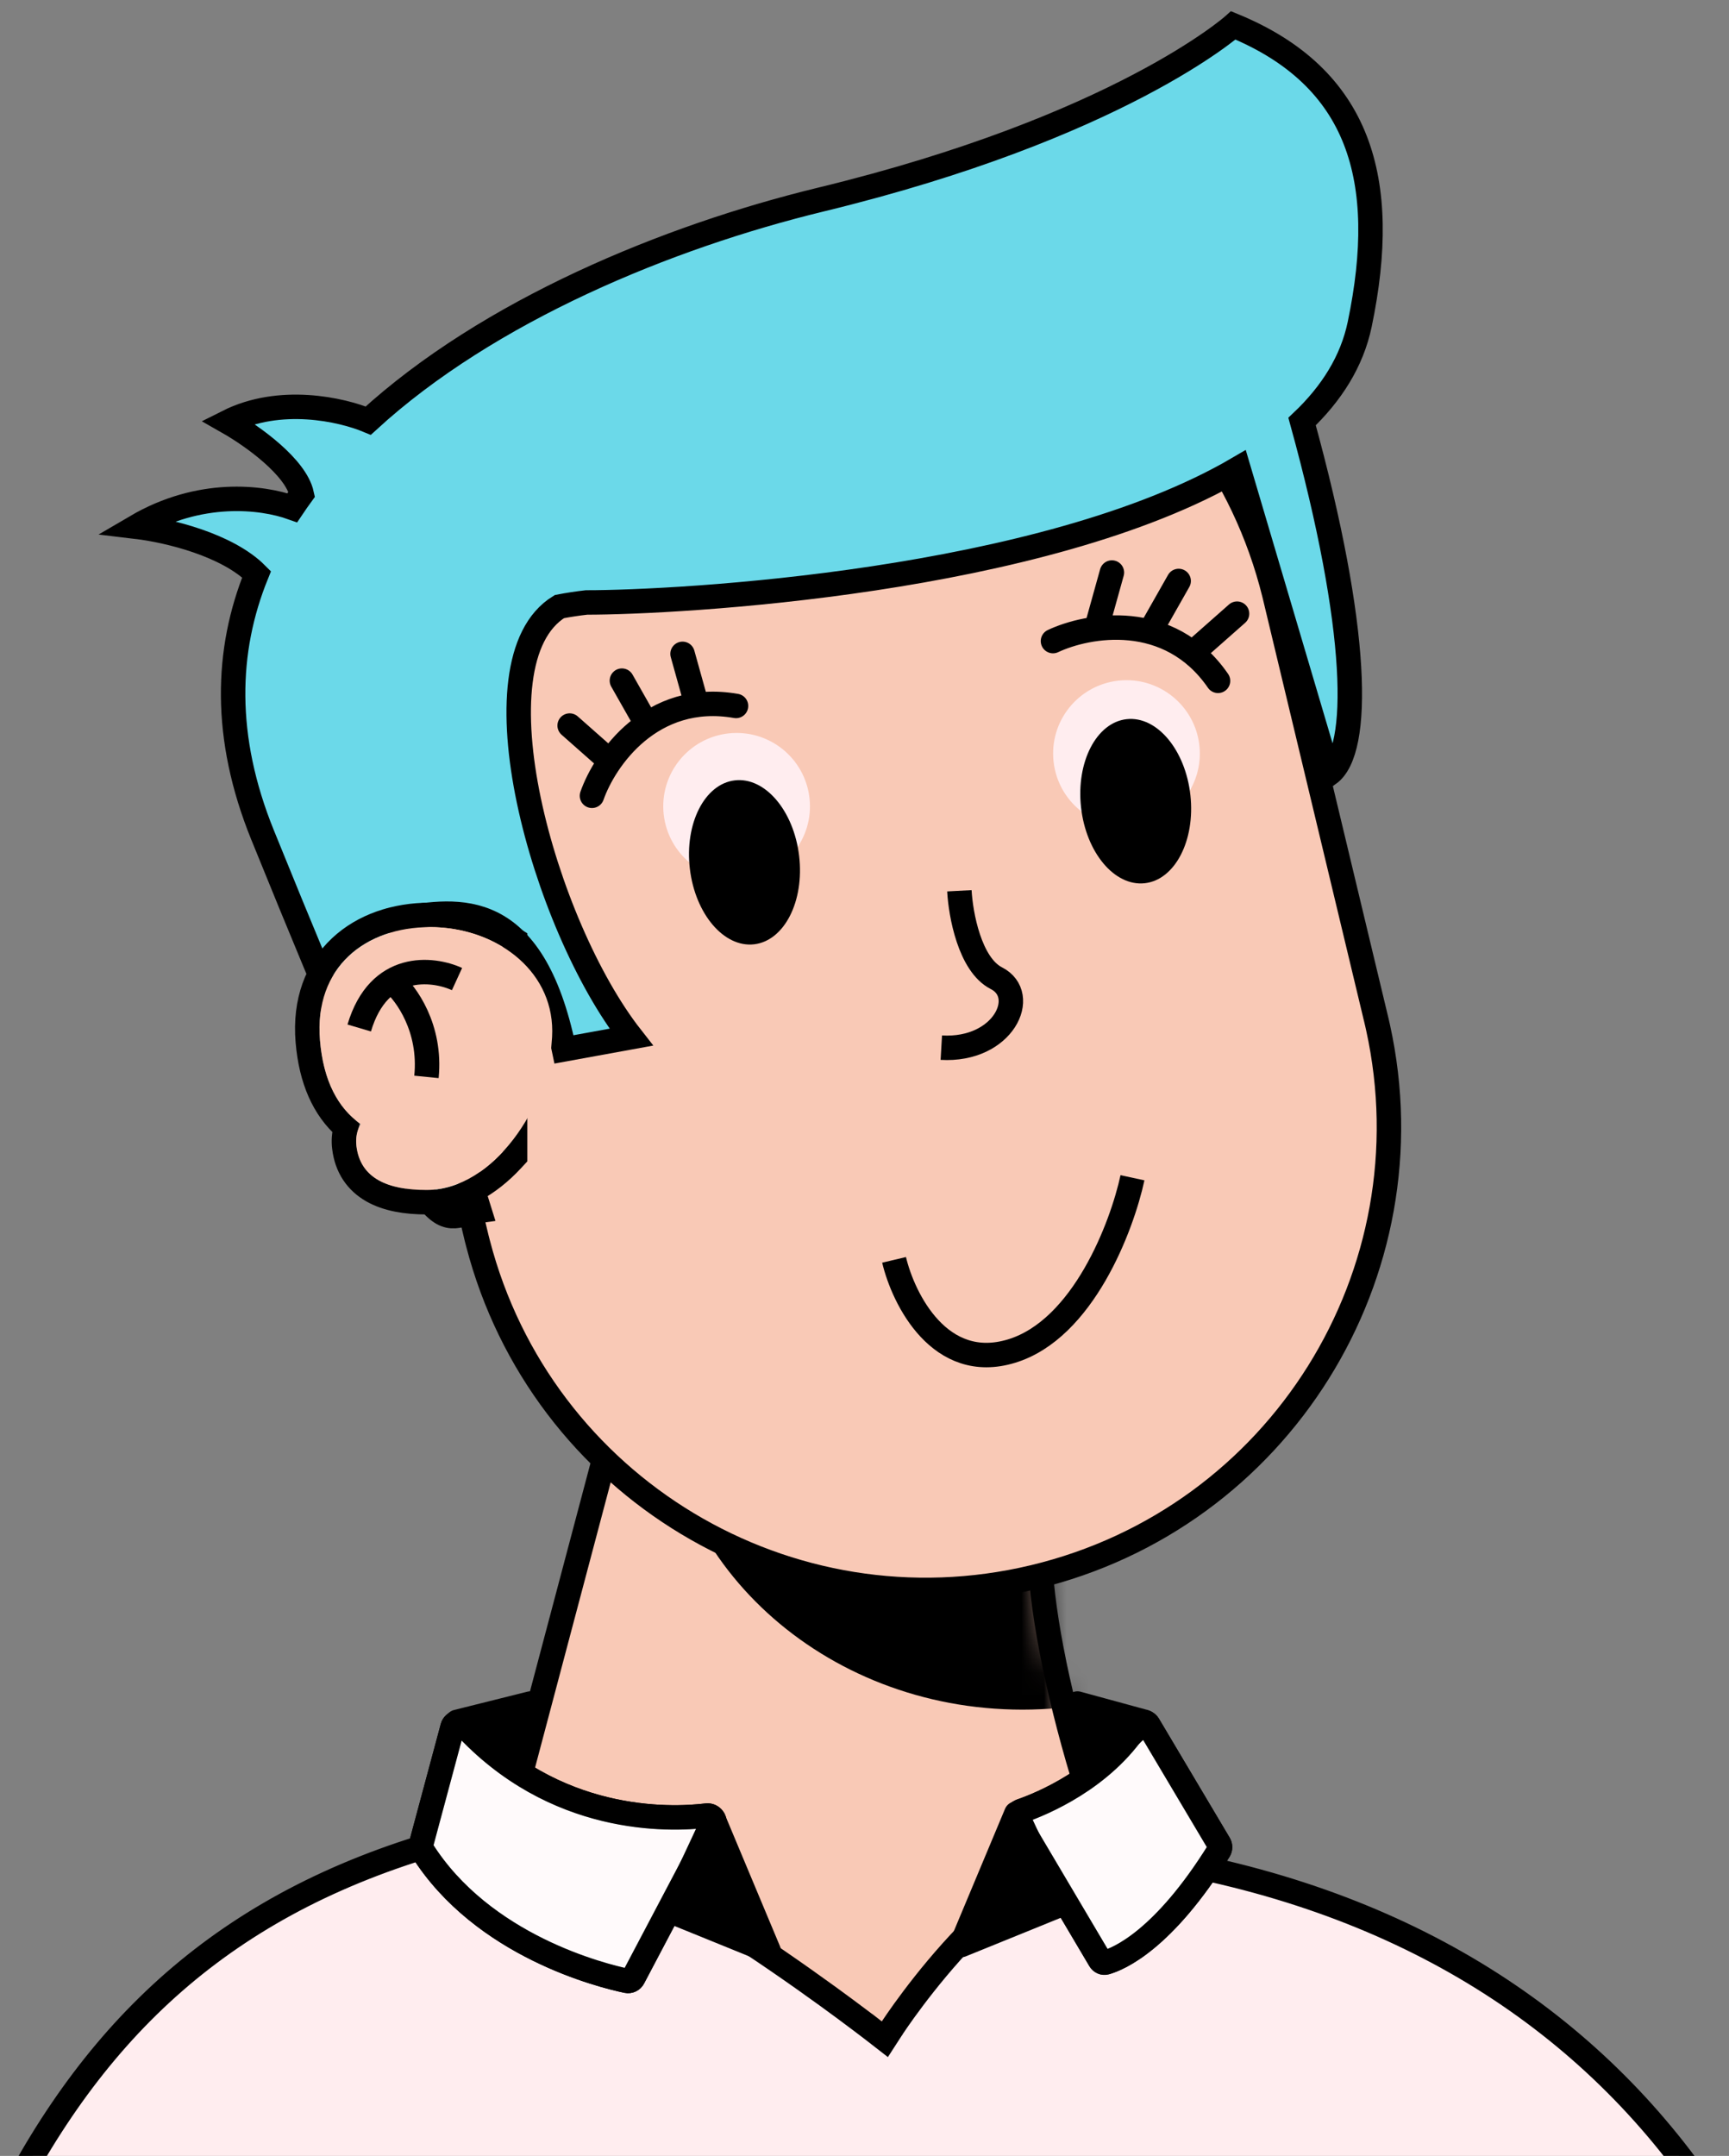 <svg width="77" height="96" viewBox="0 0 77 96" fill="none" xmlns="http://www.w3.org/2000/svg">
<rect x="0" y="0" width="77" height="96" fill="#808080" stroke="none"/>
<path d="M53.7 91.236C49.78 85.792 46.713 75.266 46.35 70.003L27.703 61.972L19.944 91.236H53.7Z" fill="#F9C9B6" stroke="black" stroke-width="1.089"/>
<mask id="mask0_217_1106" style="mask-type:alpha" maskUnits="userSpaceOnUse" x="19" y="61" width="35" height="33">
<path d="M53.7 93.958C49.78 88.514 46.713 75.266 46.35 70.003L27.703 61.972L19.944 93.958H53.7Z" fill="#F9C9B6"/>
</mask>
<g mask="url(#mask0_217_1106)">
<g style="mix-blend-mode:multiply">
<path d="M45.533 76.128C54.404 76.128 61.594 69.546 61.594 61.428C61.594 53.309 54.404 46.728 45.533 46.728C36.663 46.728 29.472 53.309 29.472 61.428C29.472 69.546 36.663 76.128 45.533 76.128Z" fill="black"/>
</g>
</g>
<path d="M61.306 45.468L61.306 45.471L61.331 45.577L61.371 45.755C63.78 56.7 56.986 67.603 46.041 70.225C35.096 72.847 24.098 66.207 21.286 55.359L21.234 55.159L16.679 36.146L16.66 36.068C14.095 25.041 20.909 13.995 31.935 11.353C42.961 8.712 54.041 15.47 56.751 26.462L56.765 26.518L56.771 26.541L56.771 26.543L56.784 26.596L56.797 26.651L56.797 26.652L61.261 45.282L61.261 45.284L61.284 45.376L61.306 45.468Z" fill="#F9C9B6" stroke="black" stroke-width="1.089"/>
<path d="M50.434 52.444C49.967 54.611 48.237 59.187 45.052 60.161C41.867 61.136 40.235 57.86 39.817 56.1" stroke="black" stroke-width="1.089"/>
<path d="M46.894 28.547C48.437 27.821 52.067 27.159 54.244 30.317M26.363 35.436C26.927 33.827 28.999 30.774 32.778 31.435M27.042 33.786L25.369 32.308M53.417 28.804L55.091 27.326M28.798 32.249L27.696 30.308M51.389 27.812L52.491 25.87M30.997 31.266L30.397 29.115M48.919 27.645L49.518 25.494" stroke="black" stroke-width="1.089" stroke-linecap="round"/>
<path d="M60.554 14.441C60.21 16.09 59.301 17.524 57.987 18.77C60.544 28.043 60.602 33.434 59.181 34.463L55.153 20.856C46.456 25.957 30.192 26.827 26.118 26.827C25.714 26.873 25.311 26.934 24.912 27.011C20.925 29.459 24.206 41.198 28.111 46.183L25.117 46.728C23.717 39.931 20.376 40.489 17.872 40.908L17.786 40.922C18.383 44.633 19.616 48.472 20.629 51.626C20.876 52.387 21.117 53.149 21.354 53.913C21.14 53.942 20.953 53.994 20.778 54.043C19.28 54.458 18.76 54.603 11.69 37.172C9.93 32.831 10.05 28.963 11.427 25.572C10.125 24.264 7.515 23.626 6.061 23.453C8.903 21.787 11.664 22.127 13.015 22.609C13.152 22.405 13.293 22.204 13.438 22.005C13.174 20.804 11.27 19.43 10.141 18.788C12.472 17.614 15.21 18.234 16.4 18.73C21.749 13.826 29.751 10.537 36.55 8.888C49.839 5.667 54.925 1.131 54.925 1.131C60.554 3.444 61.898 7.995 60.554 14.441Z" fill="#6BD9E9" stroke="black" stroke-width="1.089"/>
<path d="M33.161 39.151C34.955 38.954 36.249 37.34 36.051 35.547C35.854 33.754 34.241 32.46 32.447 32.657C30.654 32.854 29.36 34.468 29.557 36.261C29.755 38.054 31.368 39.348 33.161 39.151Z" fill="#FFEDEF"/>
<path d="M33.589 42.048C34.933 41.888 35.828 40.125 35.588 38.109C35.349 36.094 34.066 34.589 32.722 34.749C31.378 34.909 30.483 36.672 30.723 38.687C30.962 40.703 32.245 42.207 33.589 42.048Z" fill="black"/>
<path d="M50.524 36.802C52.317 36.605 53.611 34.992 53.414 33.198C53.217 31.405 51.603 30.111 49.81 30.308C48.016 30.505 46.722 32.119 46.92 33.912C47.117 35.706 48.73 37 50.524 36.802Z" fill="#FFEDEF"/>
<path d="M50.98 39.329C52.325 39.181 53.236 37.426 53.014 35.408C52.792 33.391 51.522 31.875 50.176 32.023C48.831 32.171 47.921 33.926 48.143 35.944C48.365 37.961 49.635 39.477 50.98 39.329Z" fill="black"/>
<path d="M42.726 39.665C42.781 40.711 43.188 42.954 44.372 43.557C45.853 44.311 44.692 46.811 41.921 46.651" stroke="black" stroke-width="1.089"/>
<path d="M22.939 42.168V41.863L22.679 41.704C21.663 41.08 20.427 40.739 19.15 40.739C17.614 40.739 16.177 41.215 15.153 42.18C14.117 43.157 13.559 44.585 13.707 46.365C13.851 48.099 14.434 49.376 15.4 50.224C15.319 50.508 15.296 50.805 15.334 51.098C15.44 51.988 15.89 52.629 16.585 53.024C17.247 53.4 18.095 53.533 18.998 53.533C20.49 53.533 21.798 52.731 22.794 51.658L22.939 51.502V42.168V42.168Z" stroke="black" stroke-width="1.089"/>
<path d="M24.565 46.451C24.584 46.274 24.594 46.093 24.594 45.911C24.594 43.13 22.006 41.283 19.15 41.283C16.293 41.283 13.978 43.053 14.25 46.319C14.401 48.137 15.052 49.334 16.06 50.053C15.9 50.332 15.83 50.66 15.874 51.033C16.046 52.471 17.273 52.989 18.998 52.989C22.021 52.989 24.413 49.165 24.565 46.451Z" fill="#F9C9B6"/>
<path d="M20.353 43.597C19.264 43.098 16.869 42.835 15.998 45.775" stroke="black" stroke-width="1.089"/>
<path d="M17.495 43.733C18.084 44.232 19.21 45.775 18.992 47.953" stroke="black" stroke-width="1.089"/>
<path d="M38.938 90.441L39.407 90.805L39.729 90.307L39.73 90.306L39.732 90.302L39.743 90.285L39.754 90.269L39.789 90.216C39.83 90.155 39.892 90.064 39.972 89.948C40.132 89.717 40.367 89.385 40.666 88.989C41.263 88.196 42.108 87.148 43.103 86.123C44.101 85.096 45.233 84.109 46.404 83.421C47.579 82.732 48.739 82.375 49.816 82.52C61.369 84.078 69.871 89.195 75.389 96.817H0.991C5.428 88.829 11.739 83.745 21.971 81.412C22.407 81.313 23 81.343 23.741 81.516C24.475 81.686 25.311 81.986 26.213 82.382C28.017 83.175 30.031 84.332 31.923 85.529C33.813 86.725 35.567 87.954 36.851 88.884C37.363 89.255 37.871 89.631 38.376 90.012C38.557 90.149 38.698 90.256 38.793 90.329L38.902 90.413L38.929 90.434L38.936 90.439L38.937 90.44L38.938 90.441Z" fill="#FFEDEF"/>
<path d="M38.938 90.441L39.272 90.011M38.938 90.441L39.407 90.805L39.729 90.307L39.73 90.306L39.732 90.302L39.743 90.285L39.754 90.269L39.789 90.216C39.83 90.155 39.892 90.064 39.972 89.948C40.132 89.717 40.367 89.385 40.666 88.989C41.263 88.196 42.108 87.148 43.103 86.123C44.101 85.096 45.233 84.109 46.404 83.421C47.579 82.732 48.739 82.375 49.816 82.52C61.369 84.078 69.871 89.195 75.389 96.817H0.991C5.428 88.829 11.739 83.745 21.971 81.412C22.407 81.313 23 81.343 23.741 81.516C24.475 81.686 25.311 81.986 26.213 82.382C28.017 83.175 30.031 84.332 31.923 85.529C33.813 86.725 35.567 87.954 36.851 88.884C37.363 89.255 37.871 89.631 38.376 90.012C38.557 90.149 38.698 90.256 38.793 90.329L38.902 90.413L38.929 90.434L38.936 90.439L38.937 90.44L38.938 90.441Z" stroke="black" stroke-width="1.089"/>
<path d="M18.75 82.14L20.156 76.904C20.213 76.692 20.488 76.632 20.636 76.794C24.682 81.222 29.788 81.048 31.482 80.845C31.712 80.818 31.893 81.069 31.785 81.274L28.203 88.067C28.177 88.118 28.136 88.159 28.085 88.184C28.034 88.209 27.976 88.216 27.92 88.205C26.846 87.981 21.49 86.671 18.782 82.353C18.762 82.321 18.749 82.286 18.744 82.249C18.738 82.213 18.74 82.175 18.75 82.14ZM54.297 82.112L51.145 76.808C51.038 76.628 50.774 76.631 50.66 76.807C49.098 79.212 46.405 80.32 45.463 80.647C45.294 80.707 45.216 80.908 45.307 81.062L48.983 87.273C49.038 87.365 49.141 87.416 49.245 87.386C49.826 87.221 51.82 86.387 54.294 82.395C54.347 82.309 54.349 82.199 54.297 82.112Z" fill="#FFEDEF" stroke="black" stroke-width="1.089"/>
<path d="M18.75 82.14L20.156 76.904C20.213 76.692 20.488 76.632 20.636 76.794C24.682 81.222 29.788 81.048 31.482 80.845C31.712 80.818 31.893 81.069 31.785 81.274L28.203 88.067C28.177 88.118 28.136 88.159 28.085 88.184C28.034 88.209 27.976 88.216 27.92 88.205C26.846 87.981 21.49 86.671 18.782 82.353C18.762 82.321 18.749 82.286 18.744 82.249C18.738 82.213 18.74 82.175 18.75 82.14ZM54.297 82.112L51.145 76.808C51.038 76.628 50.774 76.631 50.66 76.807C49.098 79.212 46.405 80.32 45.463 80.647C45.294 80.707 45.216 80.908 45.307 81.062L48.983 87.273C49.038 87.365 49.141 87.416 49.245 87.386C49.826 87.221 51.82 86.387 54.294 82.395C54.347 82.309 54.349 82.199 54.297 82.112Z" fill="white" fill-opacity="0.75" stroke="black" stroke-width="1.089"/>
<path d="M34.236 86.88L31.786 81.028L29.881 85.111L34.236 86.88ZM42.811 86.608L45.261 80.755L47.167 84.839L42.811 86.608ZM23.62 75.856L20.353 76.672L23.075 78.442L23.62 75.856ZM47.984 75.856L50.978 76.672L49.072 78.442L47.984 75.856Z" fill="black" stroke="black" stroke-width="1.089" stroke-linejoin="round"/>
</svg>
